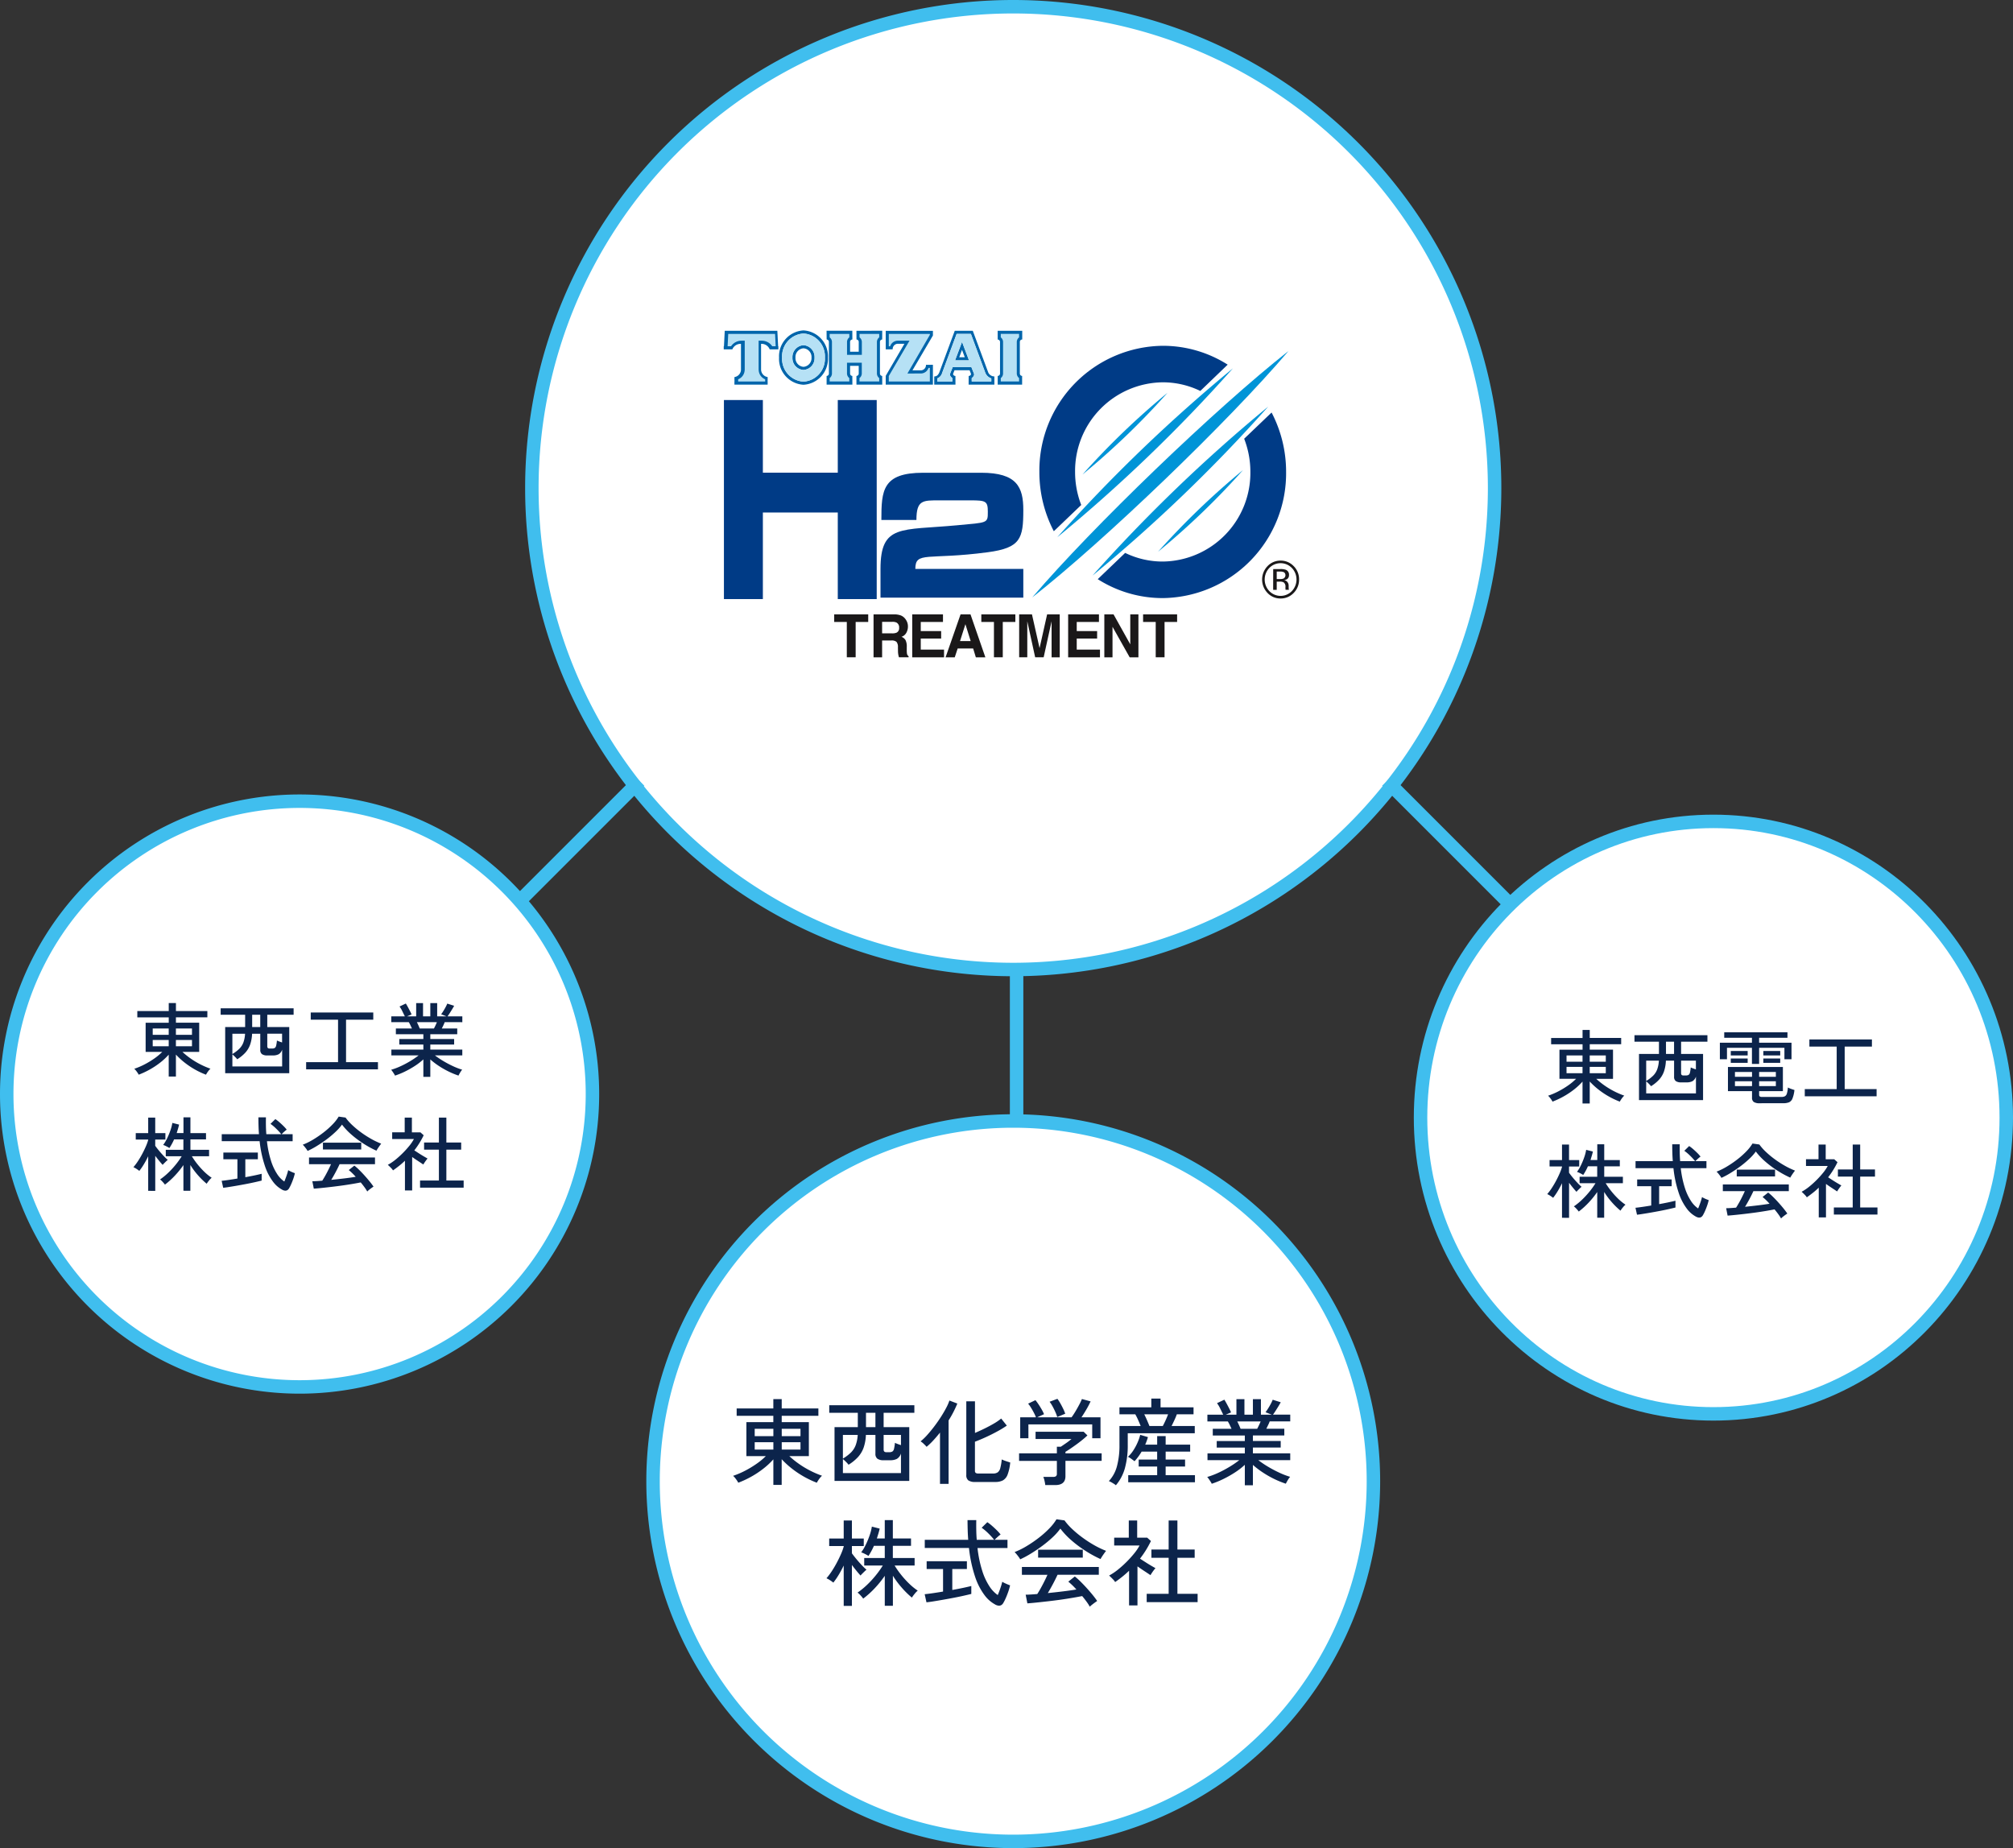 <svg xmlns="http://www.w3.org/2000/svg" xmlns:xlink="http://www.w3.org/1999/xlink" width="299" height="274.5" viewBox="0 0 299 274.5">
  <rect x="0" y="0" width="299" height="274.5" fill="#333333" stroke="none"/>
  <defs>
    <clipPath id="clip-path">
      <rect id="長方形_1243" data-name="長方形 1243" width="85.463" height="48.553" fill="none"/>
    </clipPath>
  </defs>
  <g id="グループ_60528" data-name="グループ 60528" transform="translate(19123 -14952.367)">
    <path id="パス_25933" data-name="パス 25933" d="M71.5,0A71.5,71.5,0,1,1,0,71.5,71.5,71.5,0,0,1,71.5,0Z" transform="translate(-19044 14953.367)" fill="#fff" stroke="#40beee" stroke-width="2"/>
    <path id="パス_3240" data-name="パス 3240" d="M16.948,13.483V24.275H5.82V13.483H.037V43.048H5.82V30.189H16.948V43.048H22.73V13.483Z" transform="translate(-19015.508 14998.3)" fill="#003b86"/>
    <g id="グループ_866" data-name="グループ 866" transform="translate(-19015.5 15001.443)" clip-path="url(#clip-path)">
      <path id="パス_3241" data-name="パス 3241" d="M29.635,41.192v4.265H50.847V41.192H34.808c0-2.679,1.844-1.289,10.768-2.48,4.88-.651,5.271-2.035,5.271-6.283,0-3.372-.937-5.522-6.24-5.522H35.972c-6.057,0-6.208,2.635-6.208,7.01H34.97c0-2.992.97-2.91,3.46-2.91h4.591c2.253,0,2.555.111,2.555,1.686,0,1.751,0,1.587-4.592,2.017-8.3.777-11.35-.2-11.35,6.481" transform="translate(-6.35 -5.765)" fill="#003b86"/>
      <path id="パス_3242" data-name="パス 3242" d="M96.387,3.889c-10.754,8.462-29.136,26.135-38.064,36.6C69.1,32.031,87.479,14.36,96.387,3.889" transform="translate(-12.497 -0.833)" fill="#0094d7"/>
      <path id="パス_3243" data-name="パス 3243" d="M89.146,7.16a236.1,236.1,0,0,0-26.1,25.1,232.169,232.169,0,0,0,26.1-25.1" transform="translate(-13.508 -1.534)" fill="#0094d7"/>
      <path id="パス_3244" data-name="パス 3244" d="M80.443,11.8A113.976,113.976,0,0,0,67.825,23.927,112.188,112.188,0,0,0,80.443,11.8" transform="translate(-14.533 -2.528)" fill="#0094d7"/>
      <path id="パス_3245" data-name="パス 3245" d="M94.723,26.4A114.044,114.044,0,0,0,82.105,38.53,112.053,112.053,0,0,0,94.723,26.4" transform="translate(-17.593 -5.657)" fill="#0094d7"/>
      <path id="パス_3246" data-name="パス 3246" d="M95.811,14.4a236.016,236.016,0,0,0-26.1,25.1,232.162,232.162,0,0,0,26.1-25.1" transform="translate(-14.936 -3.086)" fill="#0094d7"/>
      <path id="パス_3247" data-name="パス 3247" d="M83.573,9.614A12.744,12.744,0,0,0,77.99,8.332,13.167,13.167,0,0,0,64.972,21.643a13.524,13.524,0,0,0,.913,4.908l-4.07,3.9a18.989,18.989,0,0,1-2.148-8.811A18.532,18.532,0,0,1,77.99,2.908a17.946,17.946,0,0,1,9.648,2.8Z" transform="translate(-12.785 -0.623)" fill="#003b86"/>
      <path id="パス_3248" data-name="パス 3248" d="M96.522,15.521a19,19,0,0,1,2.156,8.825A18.534,18.534,0,0,1,80.354,43.083,17.942,17.942,0,0,1,70.7,40.272l4.073-3.9a12.719,12.719,0,0,0,5.583,1.283A13.167,13.167,0,0,0,93.372,24.346a13.548,13.548,0,0,0-.922-4.932Z" transform="translate(-15.148 -3.326)" fill="#003b86"/>
      <path id="パス_3249" data-name="パス 3249" d="M20.881,53.677h5.053v1.129H24.068v5.249H22.755V54.806H20.881Z" transform="translate(-4.474 -11.501)" fill="#1a1819"/>
      <path id="パス_3250" data-name="パス 3250" d="M31.743,54.9a.8.8,0,0,1,.376.779.715.715,0,0,1-.389.718,1.621,1.621,0,0,1-.661.1H29.592V54.784h1.516a1.407,1.407,0,0,1,.634.112M28.32,53.677v6.378h1.272v-2.5h1.346a1.138,1.138,0,0,1,.787.2,1.177,1.177,0,0,1,.217.812l.009.593a3.237,3.237,0,0,0,.055.549c.017.087.046.2.085.342h1.434v-.16a.529.529,0,0,1-.236-.364,3.236,3.236,0,0,1-.034-.592V58.51a2.131,2.131,0,0,0-.18-1,1.164,1.164,0,0,0-.611-.5,1.265,1.265,0,0,0,.74-.622,1.929,1.929,0,0,0,.224-.893,1.793,1.793,0,0,0-.118-.671,2,2,0,0,0-.322-.536,1.579,1.579,0,0,0-.6-.446,2.764,2.764,0,0,0-1.008-.164Z" transform="translate(-6.068 -11.501)" fill="#1a1819"/>
      <path id="パス_3251" data-name="パス 3251" d="M35.631,53.677v6.378h4.726V58.908H36.9v-1.64h3.029V56.16H36.9V54.806h3.3V53.677Z" transform="translate(-7.635 -11.501)" fill="#1a1819"/>
      <path id="パス_3252" data-name="パス 3252" d="M45.665,57.644H44.083l.8-2.509ZM43.3,60.055l.433-1.311h2.3l.4,1.311h1.414l-2.209-6.378H44.163l-2.226,6.378Z" transform="translate(-8.986 -11.501)" fill="#1a1819"/>
      <path id="パス_3253" data-name="パス 3253" d="M48.694,53.677h5.054v1.129H51.881v5.249H50.569V54.806H48.694Z" transform="translate(-10.434 -11.501)" fill="#1a1819"/>
      <path id="パス_3254" data-name="パス 3254" d="M58.878,58.691,60,53.676h1.873v6.379H60.664V55.739c0-.123,0-.3,0-.52s0-.4,0-.518l-1.179,5.353H58.225L57.053,54.7c0,.121,0,.295,0,.518s0,.4,0,.52v4.315H55.847V53.676h1.9Z" transform="translate(-11.966 -11.501)" fill="#1a1819"/>
      <path id="パス_3255" data-name="パス 3255" d="M65.107,53.677v6.378h4.728V58.908H66.382v-1.64h3.029V56.16H66.382V54.806h3.3V53.677Z" transform="translate(-13.95 -11.501)" fill="#1a1819"/>
      <path id="パス_3256" data-name="パス 3256" d="M73.162,60.055V55.524l2.549,4.531h1.3V53.677H75.8v4.452l-2.484-4.452H71.947v6.378Z" transform="translate(-15.416 -11.501)" fill="#1a1819"/>
      <path id="パス_3257" data-name="パス 3257" d="M79.275,53.677h5.053v1.129H82.462v5.249H81.15V54.806H79.275Z" transform="translate(-16.986 -11.501)" fill="#1a1819"/>
      <path id="パス_3258" data-name="パス 3258" d="M55.077,1.694a.356.356,0,0,1,.334-.332h.022V.07l-3.649,0,.006,1.3H51.8a.358.358,0,0,1,.334.332V6.446a.359.359,0,0,1-.334.332v0H51.79V8.069l3.626,0V6.776h-.005a.357.357,0,0,1-.334-.334Z" transform="translate(-11.096 -0.014)" fill="#0065ab"/>
      <path id="パス_3259" data-name="パス 3259" d="M44.907,8.07V8.063H44.9l.006-1.283h.007v0c.171,0,.383-.155.332-.333l-.2-.517H42.8l-.2.517c-.05.178.163.333.333.333v0h.006l.006,1.283h-.006V8.07l-3.146,0V6.848c.4,0,.585-.237.746-.576l2.3-6.2h2.68l2.3,6.2a1,1,0,0,0,.906.576V8.067ZM42.147,6.446h0c0-.006.187-.475.393-.986h2.767c.206.512.394.981.394.986h0c.075.279-.146.5-.34.647V7.6h2.91V7.142a1.458,1.458,0,0,1-.877-.794L45.237.529H43.119L40.962,6.348a1.209,1.209,0,0,1-.717.794V7.6h2.24V7.093c-.193-.145-.416-.369-.339-.647" transform="translate(-8.526 -0.014)" fill="#0065ab"/>
      <path id="パス_3260" data-name="パス 3260" d="M24.216,5.274V6.444a.356.356,0,0,1-.332.332h-.007V8.068l3.832,0L27.7,6.778a.357.357,0,0,1-.333-.333V1.694a.358.358,0,0,1,.333-.332H27.7l.006-1.3L23.877.071l.007,1.291a.356.356,0,0,1,.332.332V3.18H22.931V1.694a.356.356,0,0,1,.333-.332h.007l-.007-1.3H19.438l.014,1.3a.356.356,0,0,1,.332.332V6.445a.355.355,0,0,1-.332.333v0h-.007V8.07l3.827,0-.007-1.292a.356.356,0,0,1-.333-.332V5.274Z" transform="translate(-4.165 -0.014)" fill="#0065ab"/>
      <path id="パス_3261" data-name="パス 3261" d="M6.522,8.067V7.6H6.515V7.412l.007,0,0-.471A1.141,1.141,0,0,1,5.55,5.9H5.545V2.009a1.3,1.3,0,0,1,1.282.816h.005v0H8.112V2.364H8.079L7.963.067h0v0H.15v0h0l-.116,2.3H0v.463H1.278v0h0a1.306,1.306,0,0,1,1.283-.816V5.9H2.561a1.141,1.141,0,0,1-.97,1.045l0,.471.008,0V7.6H1.588v.464Z" transform="translate(0 -0.014)" fill="#0065ab"/>
      <path id="パス_3262" data-name="パス 3262" d="M10.457,4.036A3.849,3.849,0,0,1,14.089,0a3.849,3.849,0,0,1,3.63,4.036,3.849,3.849,0,0,1-3.63,4.035,3.849,3.849,0,0,1-3.632-4.035m3.632,3.571a3.392,3.392,0,0,0,3.177-3.571A3.392,3.392,0,0,0,14.089.464a3.393,3.393,0,0,0-3.18,3.572,3.393,3.393,0,0,0,3.18,3.571" transform="translate(-2.241 0)" fill="#0065ab"/>
      <path id="パス_3263" data-name="パス 3263" d="M12.985,4.632A1.752,1.752,0,0,1,14.63,2.793a1.751,1.751,0,0,1,1.643,1.839A1.749,1.749,0,0,1,14.63,6.472a1.75,1.75,0,0,1-1.645-1.839M14.63,6.008a1.293,1.293,0,0,0,1.19-1.376,1.293,1.293,0,0,0-1.19-1.376,1.294,1.294,0,0,0-1.193,1.376A1.293,1.293,0,0,0,14.63,6.008" transform="translate(-2.782 -0.599)" fill="#0065ab"/>
      <path id="パス_3264" data-name="パス 3264" d="M11.032,4.16A3.393,3.393,0,0,1,14.212.589,3.392,3.392,0,0,1,17.389,4.16a3.392,3.392,0,0,1-3.177,3.572,3.393,3.393,0,0,1-3.18-3.572M14.212,6A1.75,1.75,0,0,0,15.855,4.16a1.751,1.751,0,0,0-1.643-1.839A1.752,1.752,0,0,0,12.567,4.16,1.751,1.751,0,0,0,14.212,6" transform="translate(-2.364 -0.126)" fill="#b6e1f5"/>
      <path id="パス_3265" data-name="パス 3265" d="M22.6,4.941s0,1.608,0,1.627h0a.87.87,0,0,0,.341.647v.51H20.024V7.219a.873.873,0,0,0,.34-.647h0V1.82a.873.873,0,0,0-.34-.647V.655h2.921v.519a.871.871,0,0,0-.341.647v0c0,.019,0,1.949,0,1.949h2.2s0-1.93,0-1.949v0a.865.865,0,0,0-.34-.647V.655h2.921v.519a.862.862,0,0,0-.339.647v0c0,.019,0,4.731,0,4.749h0a.862.862,0,0,0,.339.647v.508H24.456v-.51a.864.864,0,0,0,.34-.647h0c0-.019,0-1.627,0-1.627Z" transform="translate(-4.291 -0.14)" fill="#b6e1f5"/>
      <path id="パス_3266" data-name="パス 3266" d="M54.751,6.568h0a.867.867,0,0,0,.339.647v.51H52.37V7.219a.859.859,0,0,0,.339-.647v0c0-.019,0-4.73,0-4.75h0a.862.862,0,0,0-.339-.647V.654h2.72v.519a.87.87,0,0,0-.339.647h0c0,.02,0,4.729,0,4.747" transform="translate(-11.221 -0.14)" fill="#b6e1f5"/>
      <path id="パス_3267" data-name="パス 3267" d="M37.632.771V.076H30.623l0,2.756,1.032-.006A.782.782,0,0,1,32.383,2v0H33.4L30.621,6.764V8.07h7.01l0-2.95L36.6,5.128a.78.78,0,0,1-.73.82H34.591Z" transform="translate(-6.561 -0.016)" fill="#0065ab"/>
      <path id="パス_3268" data-name="パス 3268" d="M35.975,6.539A1.2,1.2,0,0,0,37.1,5.708h.2V7.734H31.2V6.917l3.077-5.25-1.748,0a1.2,1.2,0,0,0-1.126.831h-.2V.663h6.1L37.3.8l-3.33,5.742Z" transform="translate(-6.685 -0.142)" fill="#b6e1f5"/>
      <path id="パス_3269" data-name="パス 3269" d="M2.3,7.73V7.4a1.535,1.535,0,0,0,.966-1.377h0l.009-.009,0-4.351H2.813v.007a1.844,1.844,0,0,0-1.565.82H.732L.826.655H7.782L7.874,2.49H7.359a1.846,1.846,0,0,0-1.566-.82V1.664H5.34l0,4.351.009.009A1.536,1.536,0,0,0,6.309,7.4V7.73Z" transform="translate(-0.157 -0.14)" fill="#b6e1f5"/>
      <path id="パス_3270" data-name="パス 3270" d="M43.73,4.91l1.036-2.74L45.8,4.91Zm1.029-1.56-.406,1.1h.823Z" transform="translate(-9.37 -0.465)" fill="#0065ab"/>
      <path id="パス_3271" data-name="パス 3271" d="M42.27,6.579c-.077.279.145.5.339.647v.508h-2.24V7.274a1.207,1.207,0,0,0,.716-.792L43.242.662h2.117l2.157,5.82a1.459,1.459,0,0,0,.878.792v.459H45.483V7.225c.194-.143.416-.368.34-.647v0s-.188-.474-.394-.986H42.663c-.205.512-.393.981-.393.986Zm2.812-1.986L44.045,1.852,43.01,4.592Z" transform="translate(-8.65 -0.142)" fill="#b6e1f5"/>
      <path id="パス_3272" data-name="パス 3272" d="M106.194,44.607a2.484,2.484,0,0,1,0,3.434,2.322,2.322,0,0,1-3.349,0,2.492,2.492,0,0,1,0-3.434,2.325,2.325,0,0,1,3.346,0m.274-.272a2.644,2.644,0,0,0-1.951-.819,2.614,2.614,0,0,0-1.934.819,2.87,2.87,0,0,0-.006,3.979,2.6,2.6,0,0,0,1.941.827,2.632,2.632,0,0,0,1.951-.827,2.758,2.758,0,0,0,.8-1.995,2.729,2.729,0,0,0-.8-1.984m-1.542,1.854a1.42,1.42,0,0,1-.5.069h-.479V45.14h.453a1.357,1.357,0,0,1,.643.114.564.564,0,0,1-.112.935m-1.513,1.666h.53V46.635h.419a1.241,1.241,0,0,1,.594.1.763.763,0,0,1,.282.708v.244l.013.1c0,.015.006.025.007.037a.119.119,0,0,1,.008.03h.5l-.017-.039a.45.45,0,0,1-.028-.16c0-.083-.006-.158-.006-.231V47.2a.866.866,0,0,0-.165-.479.728.728,0,0,0-.521-.3,1.205,1.205,0,0,0,.438-.148.687.687,0,0,0,.3-.611.772.772,0,0,0-.468-.782,2.268,2.268,0,0,0-.823-.11h-1.056Z" transform="translate(-21.808 -9.324)" fill="#1a1819"/>
    </g>
    <path id="パス_25934" data-name="パス 25934" d="M0,0V21.932" transform="translate(-18972 15096.936)" fill="none" stroke="#40beee" stroke-width="2"/>
    <path id="パス_25935" data-name="パス 25935" d="M0,0,33,33" transform="translate(-18917 15068.367)" fill="none" stroke="#40beee" stroke-width="2"/>
    <path id="パス_25936" data-name="パス 25936" d="M33,0,0,33" transform="translate(-19061 15068.367)" fill="none" stroke="#40beee" stroke-width="2"/>
    <path id="パス_25937" data-name="パス 25937" d="M53.5,0A53.5,53.5,0,1,1,0,53.5,53.5,53.5,0,0,1,53.5,0Z" transform="translate(-19026 15118.867)" fill="#fff" stroke="#40beee" stroke-width="2"/>
    <path id="パス_25938" data-name="パス 25938" d="M43.5,0A43.5,43.5,0,1,1,0,43.5,43.5,43.5,0,0,1,43.5,0Z" transform="translate(-19122 15071.367)" fill="#fff" stroke="#40beee" stroke-width="2"/>
    <path id="パス_25939" data-name="パス 25939" d="M43.5,0C67.524,0,87,19.7,87,44S67.524,88,43.5,88,0,68.3,0,44,19.476,0,43.5,0Z" transform="translate(-18912 15074.367)" fill="#fff" stroke="#40beee" stroke-width="2"/>
    <path id="パス_25940" data-name="パス 25940" d="M-35.63,1.05V-2.744a11.077,11.077,0,0,1-1.5,1.393,13.953,13.953,0,0,1-1.8,1.19,14.363,14.363,0,0,1-1.911.889,2.452,2.452,0,0,0-.2-.336q-.14-.21-.3-.406a1.742,1.742,0,0,0-.273-.28,12.407,12.407,0,0,0,1.764-.749,14.963,14.963,0,0,0,1.687-1.015A10.307,10.307,0,0,0-36.75-3.22h-2.884V-8.274h4v-.938h-5.446V-10.3h5.446V-11.69h1.246V-10.3h5.446v1.092h-5.446v.938h4.032V-3.22h-2.9a13.524,13.524,0,0,0,1.407,1.134,13.723,13.723,0,0,0,1.68,1.015,14.073,14.073,0,0,0,1.771.763,1.742,1.742,0,0,0-.273.28,4.454,4.454,0,0,0-.3.413,2.747,2.747,0,0,0-.2.343,13.85,13.85,0,0,1-1.911-.9,14.091,14.091,0,0,1-1.792-1.2,12.91,12.91,0,0,1-1.519-1.393V1.05Zm1.246-5.25H-31.6V-5.292h-2.786Zm0-1.988H-31.6V-7.28h-2.786ZM-38.4-4.2h2.772V-5.292H-38.4Zm0-1.988h2.772V-7.28H-38.4ZM-26.544.462V-7.532h3.458V-9.66h-4.242v-1.12h12.642v1.12H-19.25v2.128h3.808V.462ZM-25.3-.7h8.624V-3.612a1.411,1.411,0,0,1-.609.8,2.144,2.144,0,0,1-1,.2h-.952a1.559,1.559,0,0,1-.938-.224.892.892,0,0,1-.294-.756V-6.37h-1.414a6.612,6.612,0,0,1-.336,1.876A4.163,4.163,0,0,1-23.044-3.1a6.611,6.611,0,0,1-1.414,1.155,4.39,4.39,0,0,0-.392-.434,4.877,4.877,0,0,0-.448-.406Zm0-2.156a6.318,6.318,0,0,0,1.2-.91,3.06,3.06,0,0,0,.7-1.085A5.191,5.191,0,0,0-23.1-6.37h-2.2Zm6.482-.952h.406a.862.862,0,0,0,.469-.105.656.656,0,0,0,.238-.406,6.2,6.2,0,0,0,.133-.875q.182.084.427.175t.469.161V-6.37H-19.25V-4.2a.447.447,0,0,0,.084.287A.44.44,0,0,0-18.816-3.808Zm-3.052-3.724h1.4V-9.66h-1.4ZM-5.614.616A1.754,1.754,0,0,1-6.671.378a.959.959,0,0,1-.3-.8V-11.368h1.288v4.7Q-5-6.958-4.256-7.322t1.4-.749a7.265,7.265,0,0,0,1.064-.735l.84,1.05A14.209,14.209,0,0,1-2.3-6.93q-.812.448-1.708.861t-1.68.707V-1.05a.4.4,0,0,0,.1.308.626.626,0,0,0,.413.1H-3A1.179,1.179,0,0,0-2.3-.819a1.138,1.138,0,0,0,.378-.63A7.523,7.523,0,0,0-1.708-2.73a5.831,5.831,0,0,0,.644.252q.378.126.616.2A6.854,6.854,0,0,1-.833-.49a1.641,1.641,0,0,1-.7.868A2.394,2.394,0,0,1-2.674.616ZM-10.878.9V-6.72q-.49.616-.994,1.162a10.356,10.356,0,0,1-.994.952,5.2,5.2,0,0,0-.413-.427,2.713,2.713,0,0,0-.483-.385,7.841,7.841,0,0,0,.966-.924q.518-.574,1.036-1.253t.98-1.393q.462-.714.8-1.358a6.849,6.849,0,0,0,.5-1.134l1.176.448A15.693,15.693,0,0,1-9.6-8.526V.9ZM4.76,1.078A5.619,5.619,0,0,0,4.648.441,2.977,2.977,0,0,0,4.466-.14h1.47a.659.659,0,0,0,.42-.105.462.462,0,0,0,.126-.371v-1.9H.868V-3.64H6.482v-.98H7.07q.336-.224.791-.539a8.886,8.886,0,0,0,.791-.609H3.318V-6.846h7.14l.56.546q-.266.266-.693.616t-.917.707q-.49.357-.924.651t-.728.462v.224h5.376v1.12H7.756V-.238q0,1.316-1.526,1.316ZM1.036-5.88V-8.988H3.374a5.661,5.661,0,0,0-.315-.693q-.2-.385-.427-.749a4.427,4.427,0,0,0-.42-.588L3.3-11.536a7.465,7.465,0,0,1,.462.63q.252.378.476.77a5.042,5.042,0,0,1,.336.686l-1.022.462h5.11q.252-.336.56-.847t.581-1.029a8.739,8.739,0,0,0,.4-.84l1.288.35a12.623,12.623,0,0,1-.609,1.169q-.385.665-.749,1.2h2.828V-5.88H11.732V-7.938H2.254V-5.88Zm5.5-3.15a5.352,5.352,0,0,0-.273-.735q-.189-.427-.42-.847A5.039,5.039,0,0,0,5.4-11.3l1.162-.434a5.6,5.6,0,0,1,.427.658q.231.406.434.826a5.68,5.68,0,0,1,.3.728ZM15.246,1.106a1.768,1.768,0,0,0-.266-.2q-.2-.126-.406-.245A2.187,2.187,0,0,0,14.2.49,5.178,5.178,0,0,0,15.4-1.7a11.89,11.89,0,0,0,.378-3.227V-7.7h3.15q-.168-.42-.385-.91a8.466,8.466,0,0,0-.413-.826H15.778v-1.036H20.51v-1.3h1.372v1.3h4.9v1.036H24.3q-.14.392-.357.861T23.52-7.7h3.444v1.078H17.01v1.694a12.717,12.717,0,0,1-.427,3.507A6.6,6.6,0,0,1,15.246,1.106ZM17.08.658V-.392h4.3V-1.68H18.634V-2.716h2.744V-3.892h-2.31a8.071,8.071,0,0,1-1.05,1.428q-.14-.112-.448-.336a2.979,2.979,0,0,0-.532-.322,4.79,4.79,0,0,0,.8-.952,8.065,8.065,0,0,0,.63-1.169,6.774,6.774,0,0,0,.392-1.141l1.148.336a7.89,7.89,0,0,1-.406,1.12h1.778V-6.2h1.26v1.274h3.64v1.036h-3.64v1.176h2.884V-1.68H22.638V-.392h4.354V.658ZM20.23-7.7h1.988q.182-.336.406-.826T23-9.436H19.46q.2.392.413.882T20.23-7.7ZM34.4,1.106V-1.932A10.687,10.687,0,0,1,32.942-.805a15.9,15.9,0,0,1-1.715.973,13.734,13.734,0,0,1-1.743.714,1.792,1.792,0,0,0-.168-.308q-.126-.2-.266-.4a2.246,2.246,0,0,0-.238-.3,11.621,11.621,0,0,0,1.652-.623,16.67,16.67,0,0,0,1.687-.9,14.057,14.057,0,0,0,1.421-.973H28.854V-3.626H34.4v-.868H30.226V-5.46H34.4v-.826h-4.76V-7.28h2.786q-.126-.28-.266-.574a5.2,5.2,0,0,0-.28-.518H28.84V-9.38h2.352q-.182-.364-.434-.882a4.815,4.815,0,0,0-.49-.826l1.092-.518q.168.266.364.63t.371.707q.175.343.259.553l-.784.336h1.582v-2.3h1.19v2.3H35.6v-2.3h1.19v2.3H38.4l-.924-.364q.182-.238.392-.574T38.262-11a5.761,5.761,0,0,0,.28-.6l1.19.378q-.14.266-.35.609t-.42.672q-.21.329-.378.553h2.562v1.008H38.094a5.984,5.984,0,0,1-.238.553q-.14.287-.266.539h2.674v.994H35.6v.826h4.13v.966H35.6v.868h5.544v1.008H36.4a14.685,14.685,0,0,0,1.421.959,18.407,18.407,0,0,0,1.673.889,11.428,11.428,0,0,0,1.638.63,1.957,1.957,0,0,0-.231.3q-.133.2-.245.406t-.168.315A14.156,14.156,0,0,1,38.759.168a14.857,14.857,0,0,1-1.7-.973A12.939,12.939,0,0,1,35.6-1.918V1.106Zm-.63-8.386h2.464q.126-.238.266-.532t.252-.56H33.278q.14.28.273.574T33.768-7.28Zm-52.85,26.288V14.556a15.46,15.46,0,0,1-1.463,1.813,13.8,13.8,0,0,1-1.743,1.575,2.745,2.745,0,0,0-.224-.294q-.154-.182-.322-.35a2.036,2.036,0,0,0-.294-.252,11.09,11.09,0,0,0,1.393-1.134,14.9,14.9,0,0,0,1.3-1.407,13.9,13.9,0,0,0,1.057-1.477h-2.758V11.91h3.052V10.1h-1.61a9.569,9.569,0,0,1-.812,1.5,4.576,4.576,0,0,0-.532-.3,3.461,3.461,0,0,0-.546-.231,6.451,6.451,0,0,0,.665-1.106,12.419,12.419,0,0,0,.581-1.4A7.183,7.183,0,0,0-21,7.248l1.162.294q-.07.336-.182.707t-.238.763h1.176V6.282h1.2v2.73h2.7V10.1h-2.7V11.91h3.234v1.12h-2.968a12.794,12.794,0,0,0,.924,1.323,13.782,13.782,0,0,0,1.19,1.323,9.14,9.14,0,0,0,1.316,1.078,3.224,3.224,0,0,0-.469.49,5.062,5.062,0,0,0-.4.546A13.276,13.276,0,0,1-16.6,16.264a12.964,12.964,0,0,1-1.274-1.722v4.466Zm-6.1.014V13.03q-.35.728-.749,1.386a10.834,10.834,0,0,1-.791,1.148q-.1-.084-.287-.217t-.392-.252a2.668,2.668,0,0,0-.343-.175,9.629,9.629,0,0,0,.784-1.043q.392-.595.742-1.253t.623-1.281a8.556,8.556,0,0,0,.413-1.127v-.084h-2.156V9.012h2.156V6.338h1.218V9.012H-22.2v1.12h-1.764V11.21q.238.336.63.812t.812.924a7.928,7.928,0,0,0,.728.7,2.83,2.83,0,0,0-.28.245q-.182.175-.357.35a2.446,2.446,0,0,0-.245.273q-.252-.266-.6-.693t-.686-.875v6.076Zm22.512-.2a4.83,4.83,0,0,1-1.582-1.379,9.53,9.53,0,0,1-1.4-2.709,20.032,20.032,0,0,1-.924-4.312h-6.566V9.208h6.454q-.056-.672-.077-1.407T-6.79,6.282h1.3q-.014.784,0,1.519t.07,1.407h2.59a10.535,10.535,0,0,0-.9-.987,7.241,7.241,0,0,0-.959-.805l.84-.826a6.493,6.493,0,0,1,.707.546q.385.336.728.679a5.557,5.557,0,0,1,.539.609,2.12,2.12,0,0,0-.28.21q-.182.154-.35.315t-.266.259H-.854v1.218H-5.306a17.549,17.549,0,0,0,.707,3.4,9.269,9.269,0,0,0,1.071,2.3A4.555,4.555,0,0,0-2.3,17.412q.2-.462.392-1.029a8.948,8.948,0,0,0,.28-.945,2.477,2.477,0,0,0,.329.182q.231.112.469.21t.364.14a8.367,8.367,0,0,1-.273.952q-.175.5-.371.945a6.8,6.8,0,0,1-.364.721Q-1.862,19.246-2.674,18.826Zm-10.22-.336-.266-1.2q.448-.042,1.176-.147t1.554-.245V13.548h-2.436V12.386h5.978v1.162h-2.17v3.108q.868-.154,1.624-.315t1.2-.273v1.176q-.5.126-1.19.28t-1.456.3q-.77.147-1.526.28t-1.407.238Q-12.46,18.448-12.894,18.49Zm24.262.658a6.786,6.786,0,0,0-.483-.749q-.3-.413-.651-.833-.63.126-1.456.266T7.042,18.1q-.91.126-1.82.231t-1.715.189q-.8.084-1.407.126l-.252-1.288q.322,0,.763-.028t.959-.07q.238-.364.511-.854t.539-1.022q.266-.532.462-.98H1.288V13.24H12.712V14.4H6.58q-.294.644-.686,1.379t-.756,1.337q1.134-.112,2.268-.252t1.974-.28a10.251,10.251,0,0,0-1.2-1.162l.966-.77a8.732,8.732,0,0,1,.812.721q.462.455.945.987t.9,1.043q.413.511.665.889-.112.07-.343.238t-.441.336A2.506,2.506,0,0,0,11.368,19.148ZM1.036,12.106a2.578,2.578,0,0,0-.224-.35q-.154-.21-.322-.413A2.925,2.925,0,0,0,.2,11.028a11.425,11.425,0,0,0,1.813-.9A18.492,18.492,0,0,0,3.815,8.893,14.329,14.329,0,0,0,5.369,7.507,7.411,7.411,0,0,0,6.426,6.156l1.19.168A8.906,8.906,0,0,0,8.75,7.6a15.7,15.7,0,0,0,1.526,1.267A17.617,17.617,0,0,0,12.019,10a13.5,13.5,0,0,0,1.771.847q-.168.21-.406.553t-.42.665a17.24,17.24,0,0,1-2.2-1.2A17.518,17.518,0,0,1,8.645,9.285,11.331,11.331,0,0,1,7,7.542,8.777,8.777,0,0,1,5.852,8.83a17.237,17.237,0,0,1-1.54,1.281q-.84.623-1.687,1.141A14.689,14.689,0,0,1,1.036,12.106Zm2.66-.252V10.678h6.636v1.176Zm16.128,6.608V17.23h3.262V11.882H20.524V10.65h2.562V6.338h1.3V10.65H26.95v1.232H24.388V17.23h3v1.232Zm-2.618.49V13.8q-.476.462-1,.882t-1.071.8a1.515,1.515,0,0,0-.245-.329q-.175-.189-.357-.364t-.294-.273a8.48,8.48,0,0,0,1.3-.868,15.633,15.633,0,0,0,1.288-1.155,16.279,16.279,0,0,0,1.134-1.253,7.334,7.334,0,0,0,.805-1.19H14.994V8.886h2.17V6.338H18.41V8.886h1.484l.56.5a14.5,14.5,0,0,1-1.624,2.618q.364.238.8.518t.84.518q.406.238.658.378a3.046,3.046,0,0,0-.238.287q-.154.2-.294.413t-.21.336q-.392-.266-.917-.609t-1.015-.693v5.8Z" transform="translate(-18972.5 15171.867)" fill="#0c244b"/>
    <path id="パス_25941" data-name="パス 25941" d="M-19.44.9V-2.352a9.5,9.5,0,0,1-1.284,1.194,11.96,11.96,0,0,1-1.542,1.02A12.311,12.311,0,0,1-23.9.624a2.1,2.1,0,0,0-.168-.288q-.12-.18-.258-.348a1.493,1.493,0,0,0-.234-.24,10.634,10.634,0,0,0,1.512-.642,12.825,12.825,0,0,0,1.446-.87,8.835,8.835,0,0,0,1.206-1h-2.472V-7.092h3.432v-.8h-4.668v-.936h4.668V-10.02h1.068v1.188H-13.7V-7.9h-4.668v.8h3.456V-2.76H-17.4a11.592,11.592,0,0,0,1.206.972,11.762,11.762,0,0,0,1.44.87,12.063,12.063,0,0,0,1.518.654,1.493,1.493,0,0,0-.234.24,3.818,3.818,0,0,0-.258.354A2.354,2.354,0,0,0-13.9.624a11.872,11.872,0,0,1-1.638-.768A12.078,12.078,0,0,1-17.07-1.17a11.066,11.066,0,0,1-1.3-1.194V.9Zm1.068-4.5h2.388v-.936h-2.388Zm0-1.7h2.388V-6.24h-2.388Zm-3.444,1.7h2.376v-.936h-2.376Zm0-1.7h2.376V-6.24h-2.376ZM-11.052.4V-6.456h2.964V-8.28h-3.636v-.96H-.888v.96H-4.8v1.824h3.264V.4Zm1.068-1h7.392V-3.1a1.209,1.209,0,0,1-.522.69,1.837,1.837,0,0,1-.858.174h-.816a1.336,1.336,0,0,1-.8-.192.764.764,0,0,1-.252-.648V-5.46H-7.056a5.668,5.668,0,0,1-.288,1.608,3.568,3.568,0,0,1-.708,1.194,5.667,5.667,0,0,1-1.212.99A3.763,3.763,0,0,0-9.6-2.04a4.181,4.181,0,0,0-.384-.348Zm0-1.848a5.415,5.415,0,0,0,1.032-.78,2.623,2.623,0,0,0,.6-.93A4.449,4.449,0,0,0-8.1-5.46H-9.984Zm5.556-.816h.348a.739.739,0,0,0,.4-.09.562.562,0,0,0,.2-.348,5.317,5.317,0,0,0,.114-.75q.156.072.366.15t.4.138v-1.3H-4.8V-3.6a.383.383,0,0,0,.072.246A.377.377,0,0,0-4.428-3.264ZM-7.044-6.456h1.2V-8.28h-1.2ZM.972-.168V-1.236h4.74V-7.548H1.656V-8.616h9.288v1.068H6.9v6.312h4.74V-.168ZM18.384.948v-2.6a9.16,9.16,0,0,1-1.248.966,13.625,13.625,0,0,1-1.47.834,11.772,11.772,0,0,1-1.494.612,1.536,1.536,0,0,0-.144-.264Q13.92.324,13.8.15a1.926,1.926,0,0,0-.2-.258,9.961,9.961,0,0,0,1.416-.534,14.288,14.288,0,0,0,1.446-.768,12.049,12.049,0,0,0,1.218-.834H13.632v-.864h4.752v-.744H14.808V-4.68h3.576v-.708H14.3V-6.24h2.388q-.108-.24-.228-.492a4.456,4.456,0,0,0-.24-.444h-2.6V-8.04h2.016q-.156-.312-.372-.756a4.127,4.127,0,0,0-.42-.708l.936-.444q.144.228.312.54t.318.606q.15.294.222.474l-.672.288h1.356v-1.968h1.02V-8.04h1.08v-1.968h1.02V-8.04h1.38l-.792-.312q.156-.2.336-.492t.336-.582a4.939,4.939,0,0,0,.24-.51l1.02.324q-.12.228-.3.522t-.36.576q-.18.282-.324.474h2.2v.864H21.552a5.13,5.13,0,0,1-.2.474q-.12.246-.228.462h2.292v.852h-4v.708h3.54v.828h-3.54v.744h4.752v.864H20.1a12.588,12.588,0,0,0,1.218.822,15.777,15.777,0,0,0,1.434.762,9.8,9.8,0,0,0,1.4.54,1.678,1.678,0,0,0-.2.258q-.114.174-.21.348T23.6.756A12.133,12.133,0,0,1,22.122.144,12.735,12.735,0,0,1,20.664-.69a11.09,11.09,0,0,1-1.248-.954V.948Zm-.54-7.188h2.112q.108-.2.228-.456t.216-.48H17.424q.12.24.234.492T17.844-6.24Zm-35.1,24.1V14.048A13.251,13.251,0,0,1-18.51,15.6,11.832,11.832,0,0,1-20,16.952,2.353,2.353,0,0,0-20.2,16.7q-.132-.156-.276-.3a1.745,1.745,0,0,0-.252-.216,9.506,9.506,0,0,0,1.194-.972,12.77,12.77,0,0,0,1.116-1.206,11.912,11.912,0,0,0,.906-1.266h-2.364v-.96h2.616V10.232h-1.38a8.2,8.2,0,0,1-.7,1.284,3.922,3.922,0,0,0-.456-.258,2.967,2.967,0,0,0-.468-.2,5.529,5.529,0,0,0,.57-.948,10.645,10.645,0,0,0,.5-1.2A6.157,6.157,0,0,0-18.9,7.784l1,.252q-.06.288-.156.606t-.2.654h1.008V6.956h1.032V9.3h2.316v.936h-2.316V11.78h2.772v.96H-16a10.966,10.966,0,0,0,.792,1.134,11.813,11.813,0,0,0,1.02,1.134,7.834,7.834,0,0,0,1.128.924,2.764,2.764,0,0,0-.4.42,4.339,4.339,0,0,0-.342.468,11.379,11.379,0,0,1-1.332-1.308,11.112,11.112,0,0,1-1.092-1.476v3.828Zm-5.232.012V12.74q-.3.624-.642,1.188a9.287,9.287,0,0,1-.678.984q-.084-.072-.246-.186t-.336-.216a2.287,2.287,0,0,0-.294-.15,8.254,8.254,0,0,0,.672-.894q.336-.51.636-1.074t.534-1.1a7.334,7.334,0,0,0,.354-.966v-.072h-1.848V9.3h1.848V7h1.044V9.3h1.512v.96h-1.512v.924q.2.288.54.7t.7.792a6.8,6.8,0,0,0,.624.6,2.426,2.426,0,0,0-.24.21q-.156.15-.306.3a2.1,2.1,0,0,0-.21.234q-.216-.228-.516-.594t-.588-.75v5.208Zm19.9-.168a4.14,4.14,0,0,1-1.356-1.182,8.168,8.168,0,0,1-1.2-2.322,17.171,17.171,0,0,1-.792-3.7h-5.628V9.464h5.532q-.048-.576-.066-1.206t-.018-1.3H-5q-.012.672,0,1.3t.06,1.206h2.22A9.03,9.03,0,0,0-3.5,8.618a6.207,6.207,0,0,0-.822-.69l.72-.708a5.565,5.565,0,0,1,.606.468q.33.288.624.582a4.764,4.764,0,0,1,.462.522,1.818,1.818,0,0,0-.24.18q-.156.132-.3.27t-.228.222h1.644v1.044H-4.848a15.042,15.042,0,0,0,.606,2.916,7.945,7.945,0,0,0,.918,1.968,3.9,3.9,0,0,0,1.056,1.1q.168-.4.336-.882a7.669,7.669,0,0,0,.24-.81,2.123,2.123,0,0,0,.282.156q.2.1.4.18t.312.12a7.172,7.172,0,0,1-.234.816q-.15.432-.318.81a5.828,5.828,0,0,1-.312.618Q-1.9,18.068-2.592,17.708Zm-8.76-.288-.228-1.032q.384-.036,1.008-.126t1.332-.21V13.184h-2.088v-1H-6.2v1h-1.86v2.664q.744-.132,1.392-.27t1.032-.234v1.008q-.432.108-1.02.24t-1.248.258q-.66.126-1.308.24t-1.206.2Q-10.98,17.384-11.352,17.42Zm21.4.564a5.817,5.817,0,0,0-.414-.642q-.258-.354-.558-.714-.54.108-1.248.228t-1.488.228q-.78.108-1.56.2t-1.47.162q-.69.072-1.206.108l-.216-1.1q.276,0,.654-.024t.822-.06q.2-.312.438-.732t.462-.876q.228-.456.4-.84H1.4v-1H11.2v1H5.94q-.252.552-.588,1.182T4.7,16.244q.972-.1,1.944-.216t1.692-.24a8.787,8.787,0,0,0-1.032-1l.828-.66a7.484,7.484,0,0,1,.7.618q.4.39.81.846t.768.894q.354.438.57.762-.1.06-.294.2t-.378.288A2.148,2.148,0,0,0,10.044,17.984ZM1.188,11.948a2.21,2.21,0,0,0-.192-.3q-.132-.18-.276-.354a2.508,2.508,0,0,0-.252-.27,9.793,9.793,0,0,0,1.554-.768A15.851,15.851,0,0,0,3.57,9.194,12.282,12.282,0,0,0,4.9,8.006a6.353,6.353,0,0,0,.906-1.158l1.02.144A7.633,7.633,0,0,0,7.8,8.09,13.461,13.461,0,0,0,9.108,9.176a15.1,15.1,0,0,0,1.494.966,11.575,11.575,0,0,0,1.518.726q-.144.18-.348.474t-.36.57a14.777,14.777,0,0,1-1.884-1.026A15.016,15.016,0,0,1,7.71,9.53,9.713,9.713,0,0,1,6.3,8.036a7.523,7.523,0,0,1-.984,1.1A14.775,14.775,0,0,1,4,10.238q-.72.534-1.446.978A12.59,12.59,0,0,1,1.188,11.948Zm2.28-.216V10.724H9.156v1.008ZM17.892,17.4V16.34h2.8V11.756h-2.2V10.7h2.2V7H21.8v3.7H24v1.056H21.8V16.34h2.568V17.4Zm-2.244.42V13.4q-.408.4-.858.756t-.918.684a1.3,1.3,0,0,0-.21-.282q-.15-.162-.306-.312t-.252-.234a7.269,7.269,0,0,0,1.11-.744,13.4,13.4,0,0,0,1.1-.99A13.954,13.954,0,0,0,16.29,11.2a6.286,6.286,0,0,0,.69-1.02H13.752v-1h1.86V7H16.68V9.188h1.272l.48.432a12.43,12.43,0,0,1-1.392,2.244l.684.444q.372.24.72.444t.564.324a2.611,2.611,0,0,0-.2.246q-.132.174-.252.354t-.18.288q-.336-.228-.786-.522t-.87-.594v4.968Z" transform="translate(-19078.5 15111.367)" fill="#0c244b"/>
    <path id="パス_25942" data-name="パス 25942" d="M-19.44.9V-2.352a9.5,9.5,0,0,1-1.284,1.194,11.96,11.96,0,0,1-1.542,1.02A12.311,12.311,0,0,1-23.9.624a2.1,2.1,0,0,0-.168-.288q-.12-.18-.258-.348a1.493,1.493,0,0,0-.234-.24,10.634,10.634,0,0,0,1.512-.642,12.825,12.825,0,0,0,1.446-.87,8.835,8.835,0,0,0,1.206-1h-2.472V-7.092h3.432v-.8h-4.668v-.936h4.668V-10.02h1.068v1.188H-13.7V-7.9h-4.668v.8h3.456V-2.76H-17.4a11.592,11.592,0,0,0,1.206.972,11.762,11.762,0,0,0,1.44.87,12.063,12.063,0,0,0,1.518.654,1.493,1.493,0,0,0-.234.24,3.818,3.818,0,0,0-.258.354A2.354,2.354,0,0,0-13.9.624a11.872,11.872,0,0,1-1.638-.768A12.078,12.078,0,0,1-17.07-1.17a11.066,11.066,0,0,1-1.3-1.194V.9Zm1.068-4.5h2.388v-.936h-2.388Zm0-1.7h2.388V-6.24h-2.388Zm-3.444,1.7h2.376v-.936h-2.376Zm0-1.7h2.376V-6.24h-2.376ZM-11.052.4V-6.456h2.964V-8.28h-3.636v-.96H-.888v.96H-4.8v1.824h3.264V.4Zm1.068-1h7.392V-3.1a1.209,1.209,0,0,1-.522.69,1.837,1.837,0,0,1-.858.174h-.816a1.336,1.336,0,0,1-.8-.192.764.764,0,0,1-.252-.648V-5.46H-7.056a5.668,5.668,0,0,1-.288,1.608,3.568,3.568,0,0,1-.708,1.194,5.667,5.667,0,0,1-1.212.99A3.763,3.763,0,0,0-9.6-2.04a4.181,4.181,0,0,0-.384-.348Zm0-1.848a5.415,5.415,0,0,0,1.032-.78,2.623,2.623,0,0,0,.6-.93A4.449,4.449,0,0,0-8.1-5.46H-9.984Zm5.556-.816h.348a.739.739,0,0,0,.4-.09.562.562,0,0,0,.2-.348,5.317,5.317,0,0,0,.114-.75q.156.072.366.15t.4.138v-1.3H-4.8V-3.6a.383.383,0,0,0,.072.246A.377.377,0,0,0-4.428-3.264ZM-7.044-6.456h1.2V-8.28h-1.2ZM6.876.864A1.523,1.523,0,0,1,5.994.672.741.741,0,0,1,5.736.036V-.936H2.16V-4.524h8.16V-.936H6.792v.552a.293.293,0,0,0,.09.234.568.568,0,0,0,.354.078h2.856a1.143,1.143,0,0,0,.522-.1.665.665,0,0,0,.3-.408,4.034,4.034,0,0,0,.15-.894,3.155,3.155,0,0,0,.462.2q.294.108.51.168a4.662,4.662,0,0,1-.3,1.284,1,1,0,0,1-.522.552,2.343,2.343,0,0,1-.858.132ZM5.724-4.98V-7.368H2.016v1.7H.96v-2.46H5.724v-.732H1.608v-.816H11v.816H6.792v.732H11.6v2.46H10.548v-1.7H6.792V-4.98ZM3.2-1.68H5.736V-2.4H3.2Zm0-1.38H5.736v-.72H3.2ZM6.792-1.68H9.276V-2.4H6.792Zm0-1.38H9.276v-.72H6.792ZM2.58-6.24V-6.9H5.088v.66Zm4.836,0V-6.9H9.924v.66ZM2.58-5.136v-.648H5.088v.648Zm4.836,0v-.648H9.924v.648ZM13.572-.168V-1.236h4.74V-7.548H14.256V-8.616h9.288v1.068H19.5v6.312h4.74V-.168ZM-17.256,17.864V14.048A13.251,13.251,0,0,1-18.51,15.6,11.832,11.832,0,0,1-20,16.952,2.353,2.353,0,0,0-20.2,16.7q-.132-.156-.276-.3a1.745,1.745,0,0,0-.252-.216,9.506,9.506,0,0,0,1.194-.972,12.77,12.77,0,0,0,1.116-1.206,11.912,11.912,0,0,0,.906-1.266h-2.364v-.96h2.616V10.232h-1.38a8.2,8.2,0,0,1-.7,1.284,3.922,3.922,0,0,0-.456-.258,2.967,2.967,0,0,0-.468-.2,5.529,5.529,0,0,0,.57-.948,10.645,10.645,0,0,0,.5-1.2A6.157,6.157,0,0,0-18.9,7.784l1,.252q-.06.288-.156.606t-.2.654h1.008V6.956h1.032V9.3h2.316v.936h-2.316V11.78h2.772v.96H-16a10.966,10.966,0,0,0,.792,1.134,11.813,11.813,0,0,0,1.02,1.134,7.834,7.834,0,0,0,1.128.924,2.764,2.764,0,0,0-.4.42,4.339,4.339,0,0,0-.342.468,11.379,11.379,0,0,1-1.332-1.308,11.112,11.112,0,0,1-1.092-1.476v3.828Zm-5.232.012V12.74q-.3.624-.642,1.188a9.287,9.287,0,0,1-.678.984q-.084-.072-.246-.186t-.336-.216a2.287,2.287,0,0,0-.294-.15,8.254,8.254,0,0,0,.672-.894q.336-.51.636-1.074t.534-1.1a7.334,7.334,0,0,0,.354-.966v-.072h-1.848V9.3h1.848V7h1.044V9.3h1.512v.96h-1.512v.924q.2.288.54.7t.7.792a6.8,6.8,0,0,0,.624.6,2.426,2.426,0,0,0-.24.21q-.156.15-.306.3a2.1,2.1,0,0,0-.21.234q-.216-.228-.516-.594t-.588-.75v5.208Zm19.9-.168a4.14,4.14,0,0,1-1.356-1.182,8.168,8.168,0,0,1-1.2-2.322,17.171,17.171,0,0,1-.792-3.7h-5.628V9.464h5.532q-.048-.576-.066-1.206t-.018-1.3H-5q-.012.672,0,1.3t.06,1.206h2.22A9.03,9.03,0,0,0-3.5,8.618a6.207,6.207,0,0,0-.822-.69l.72-.708a5.565,5.565,0,0,1,.606.468q.33.288.624.582a4.764,4.764,0,0,1,.462.522,1.818,1.818,0,0,0-.24.18q-.156.132-.3.27t-.228.222h1.644v1.044H-4.848a15.042,15.042,0,0,0,.606,2.916,7.945,7.945,0,0,0,.918,1.968,3.9,3.9,0,0,0,1.056,1.1q.168-.4.336-.882a7.669,7.669,0,0,0,.24-.81,2.123,2.123,0,0,0,.282.156q.2.1.4.18t.312.12a7.172,7.172,0,0,1-.234.816q-.15.432-.318.81a5.828,5.828,0,0,1-.312.618Q-1.9,18.068-2.592,17.708Zm-8.76-.288-.228-1.032q.384-.036,1.008-.126t1.332-.21V13.184h-2.088v-1H-6.2v1h-1.86v2.664q.744-.132,1.392-.27t1.032-.234v1.008q-.432.108-1.02.24t-1.248.258q-.66.126-1.308.24t-1.206.2Q-10.98,17.384-11.352,17.42Zm21.4.564a5.817,5.817,0,0,0-.414-.642q-.258-.354-.558-.714-.54.108-1.248.228t-1.488.228q-.78.108-1.56.2t-1.47.162q-.69.072-1.206.108l-.216-1.1q.276,0,.654-.024t.822-.06q.2-.312.438-.732t.462-.876q.228-.456.4-.84H1.4v-1H11.2v1H5.94q-.252.552-.588,1.182T4.7,16.244q.972-.1,1.944-.216t1.692-.24a8.787,8.787,0,0,0-1.032-1l.828-.66a7.484,7.484,0,0,1,.7.618q.4.39.81.846t.768.894q.354.438.57.762-.1.06-.294.2t-.378.288A2.148,2.148,0,0,0,10.044,17.984ZM1.188,11.948a2.21,2.21,0,0,0-.192-.3q-.132-.18-.276-.354a2.508,2.508,0,0,0-.252-.27,9.793,9.793,0,0,0,1.554-.768A15.851,15.851,0,0,0,3.57,9.194,12.282,12.282,0,0,0,4.9,8.006a6.353,6.353,0,0,0,.906-1.158l1.02.144A7.633,7.633,0,0,0,7.8,8.09,13.461,13.461,0,0,0,9.108,9.176a15.1,15.1,0,0,0,1.494.966,11.575,11.575,0,0,0,1.518.726q-.144.18-.348.474t-.36.57a14.777,14.777,0,0,1-1.884-1.026A15.016,15.016,0,0,1,7.71,9.53,9.713,9.713,0,0,1,6.3,8.036a7.523,7.523,0,0,1-.984,1.1A14.775,14.775,0,0,1,4,10.238q-.72.534-1.446.978A12.59,12.59,0,0,1,1.188,11.948Zm2.28-.216V10.724H9.156v1.008ZM17.892,17.4V16.34h2.8V11.756h-2.2V10.7h2.2V7H21.8v3.7H24v1.056H21.8V16.34h2.568V17.4Zm-2.244.42V13.4q-.408.4-.858.756t-.918.684a1.3,1.3,0,0,0-.21-.282q-.15-.162-.306-.312t-.252-.234a7.269,7.269,0,0,0,1.11-.744,13.4,13.4,0,0,0,1.1-.99A13.954,13.954,0,0,0,16.29,11.2a6.286,6.286,0,0,0,.69-1.02H13.752v-1h1.86V7H16.68V9.188h1.272l.48.432a12.43,12.43,0,0,1-1.392,2.244l.684.444q.372.24.72.444t.564.324a2.611,2.611,0,0,0-.2.246q-.132.174-.252.354t-.18.288q-.336-.228-.786-.522t-.87-.594v4.968Z" transform="translate(-18868.5 15115.367)" fill="#0c244b"/>
  </g>
</svg>
